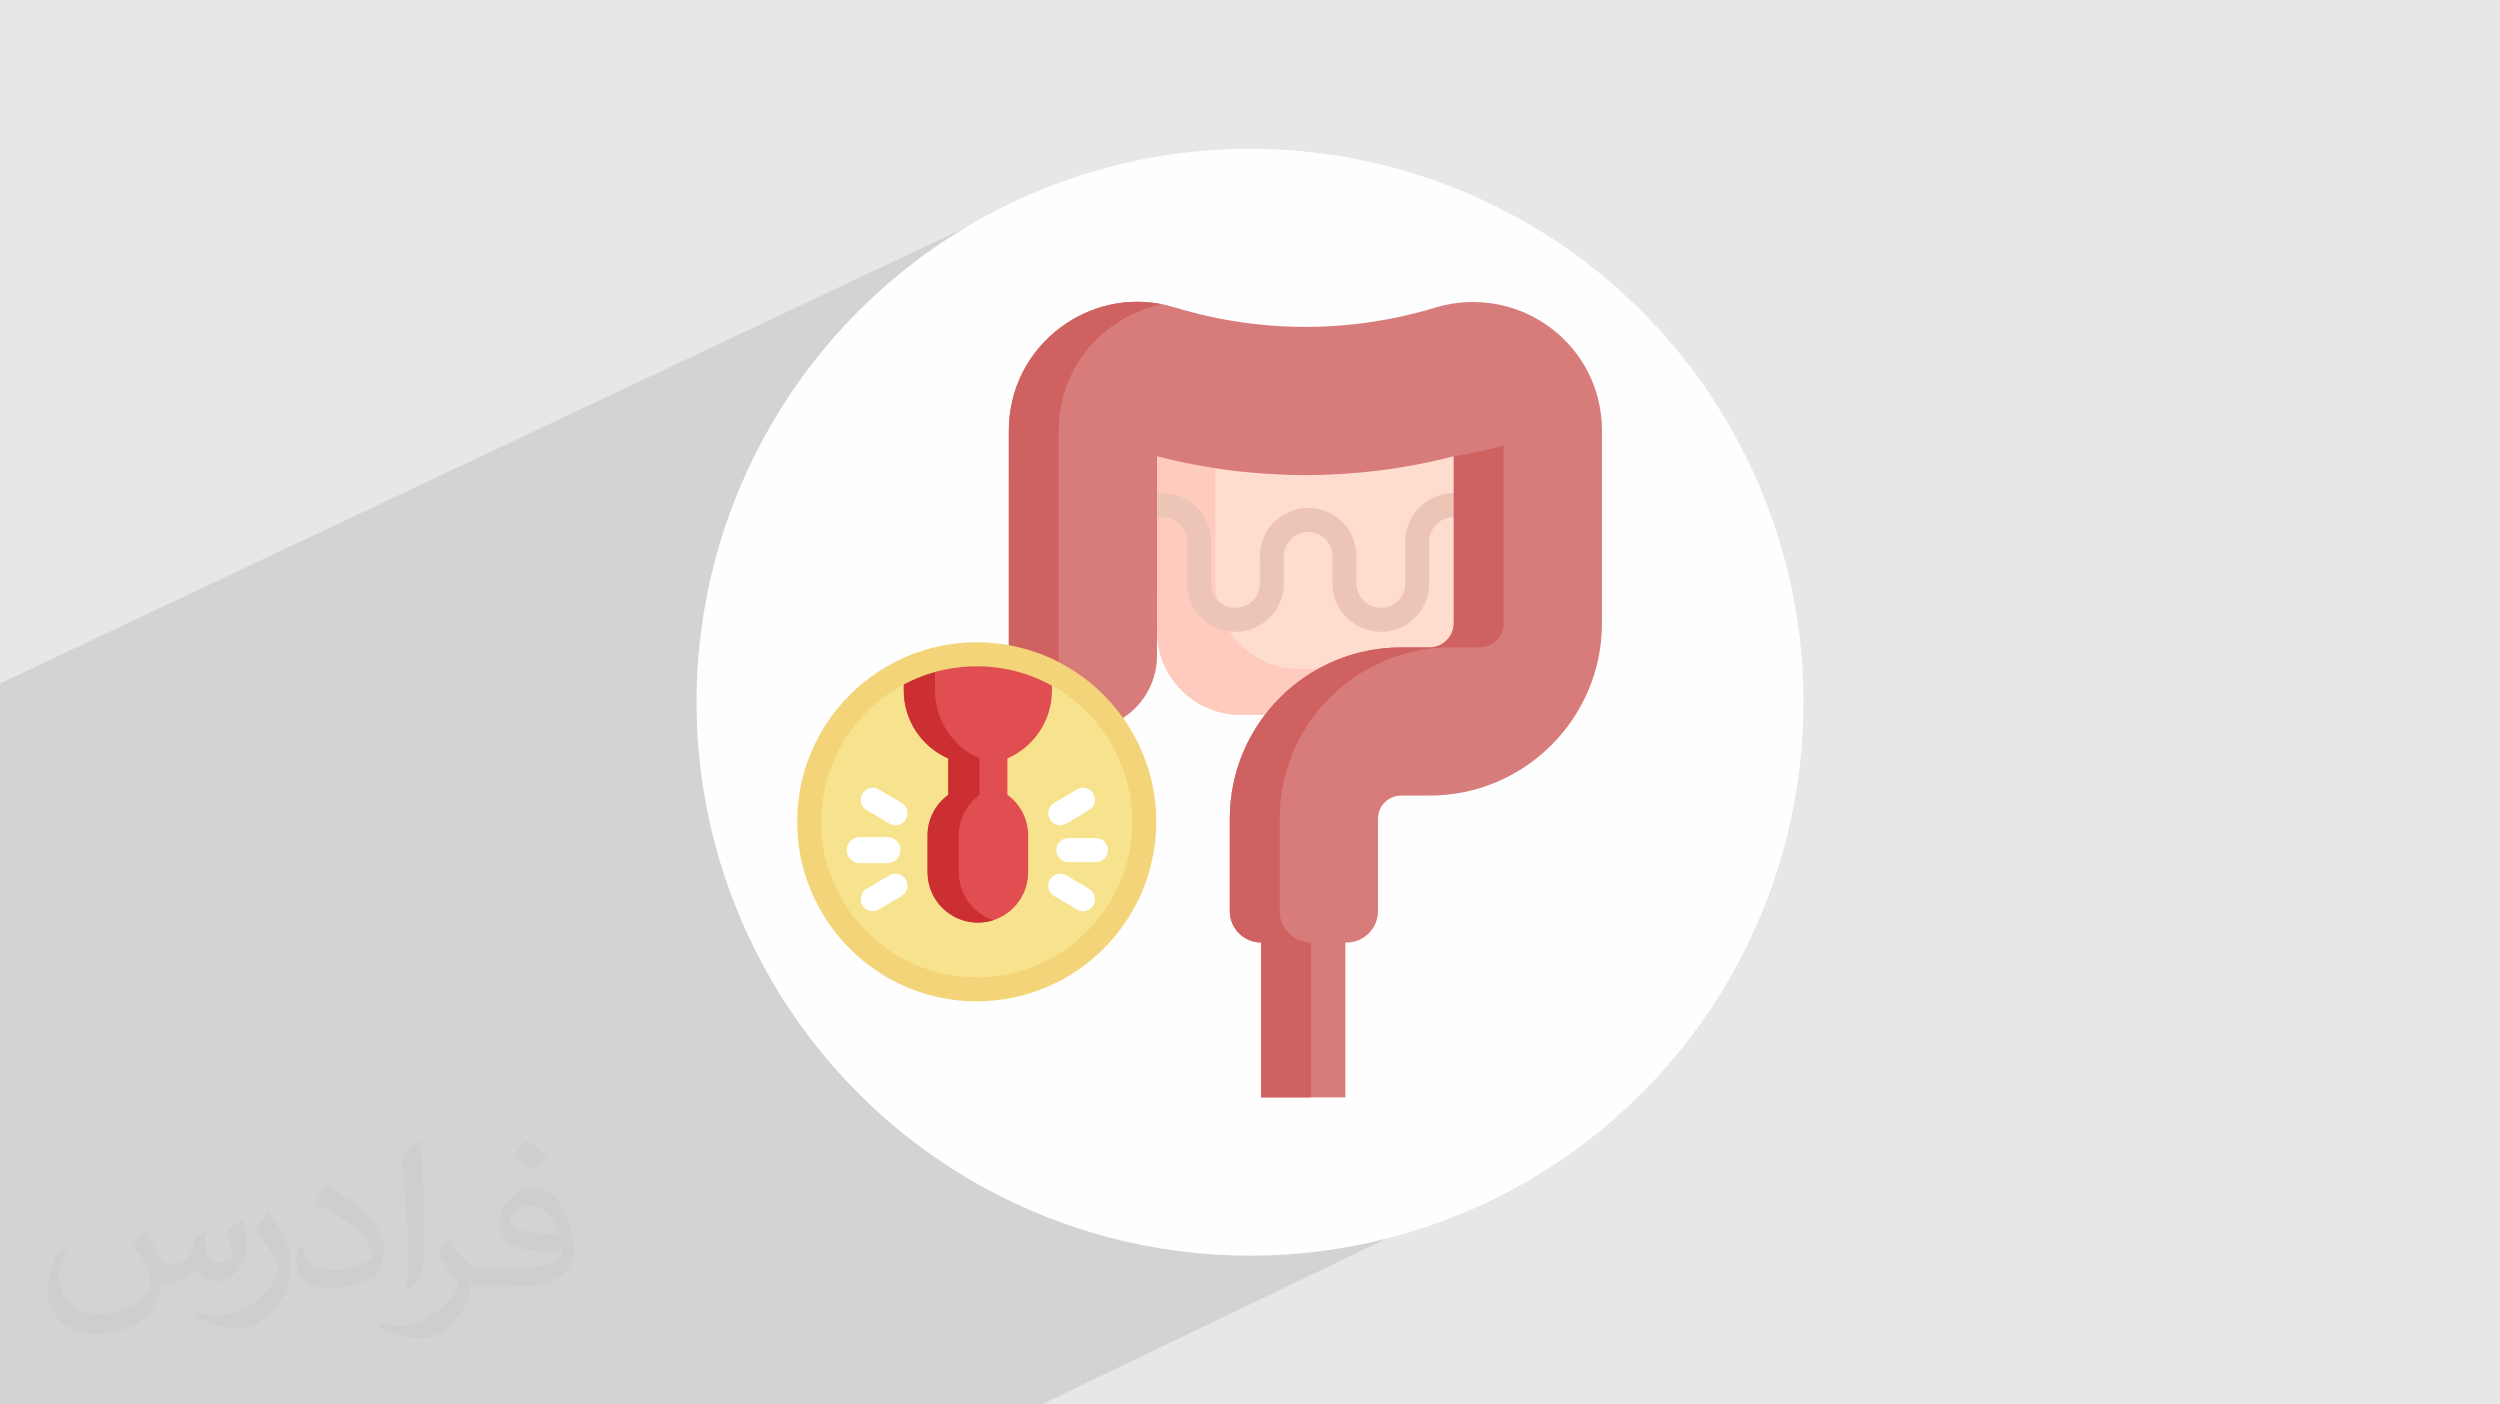 <?xml version="1.0" encoding="UTF-8"?>
<!DOCTYPE svg PUBLIC "-//W3C//DTD SVG 1.0//EN" "http://www.w3.org/TR/2001/REC-SVG-20010904/DTD/svg10.dtd">
<!-- Creator: CorelDRAW -->
<svg xmlns="http://www.w3.org/2000/svg" xml:space="preserve" width="94.192mm" height="52.917mm" version="1.0" style="shape-rendering:geometricPrecision; text-rendering:geometricPrecision; image-rendering:optimizeQuality; fill-rule:evenodd; clip-rule:evenodd"
viewBox="0 0 9404.92 5283.66"
 xmlns:xlink="http://www.w3.org/1999/xlink"
 xmlns:xodm="http://www.corel.com/coreldraw/odm/2003"
 enable-background="new 0 0 512 512">
 <defs>
  <style type="text/css">
   <![CDATA[
    .str0 {stroke:white;stroke-width:7.61;stroke-miterlimit:22.926}
    .fil3 {fill:#FEFEFE}
    .fil11 {fill:#CC2F32;fill-rule:nonzero}
    .fil8 {fill:#D06161;fill-rule:nonzero}
    .fil7 {fill:#D87B7B;fill-rule:nonzero}
    .fil10 {fill:#E04E51;fill-rule:nonzero}
    .fil6 {fill:#ECC5B7;fill-rule:nonzero}
    .fil13 {fill:#F4D478;fill-rule:nonzero}
    .fil9 {fill:#F7E38D;fill-rule:nonzero}
    .fil5 {fill:#FFCBBE;fill-rule:nonzero}
    .fil4 {fill:#FFDDCE;fill-rule:nonzero}
    .fil12 {fill:white;fill-rule:nonzero}
    .fil2 {fill:#373435;fill-opacity:0.031}
    .fil1 {fill:#2B2A29;fill-opacity:0.102}
    .fil0 {fill:#E6E7E8}
   ]]>
  </style>
 </defs>
 <g id="Layer_x0020_1">
  <polygon class="fil0" points="-0,0 9404.92,0 9404.92,5283.66 -0,5283.66 "/>
  <polygon class="fil1" points="5558.94,3570.18 5957.14,4303.57 3917.97,5283.66 -0,5283.66 -0,2571.17 4007.12,678.67 "/>
  <path class="fil2" d="M548.54 4627.69c17.95,27.21 29.6,53.36 40.96,82.43 8.45,16.91 12.93,48.09 52.57,48.09 11.61,0 28.28,-3.42 43.06,-11.61 16.63,-8.73 29.32,-21.94 35.94,-42l15.85 -53.36 38.57 -19.02 2.64 2.64c-5.27,20.09 -6.59,39.36 -6.59,54.43 0,44.63 38.57,61.56 69.22,61.56 17.95,0 34.09,-8.73 34.09,-25.11 0,-21.13 -8.98,-57.06 -20.62,-89.29 17.95,-17.95 35.94,-35.94 56.53,-50.47l3.17 1.6c8.98,38.04 14,75.56 14,100.66 0,24.57 -10.83,51.79 -19.81,69.49 -18.49,34.87 -51.25,62.62 -90.87,62.62 -30.1,0 -63.65,-15.07 -86.66,-43.06l-1.32 0c-21.66,26.96 -55.22,51.25 -108.86,51.25l-16.63 0c-2.64,35.41 -10.29,60.49 -21.94,82.95 -31.95,62.34 -126.81,106.47 -216.1,106.47 -124.17,0 -186.51,-71.59 -186.51,-166.96 0,-58.91 19.27,-113.6 48.88,-152.42l24.29 10.04c-18.49,35.41 -30.91,68.68 -30.91,101.45 0,89.29 72.66,131.83 156.4,131.83 77.68,0 173.83,-49.41 191.28,-106.72 -6.59,-62.62 -30.1,-91.93 -66.04,-148.99 10.83,-19.02 24.83,-38.04 42.28,-58.38l3.17 0 0 0 0 0 -0.02 -0.09zm1432.13 -336.04c26.15,16.39 51.79,35.66 76.87,57.85 -14,19.81 -31.45,37.79 -53.11,53.64 -25.11,-20.34 -50.19,-37.79 -75.84,-56.27 17.42,-19.55 34.62,-38.29 52.04,-55.22l0 0 0 0 0 0 0 0 0 0 0.03 0zm13.47 244.11c-42.28,0 -76.87,27.75 -76.87,48.34 0,44.13 84.53,57.85 185.72,57.31 -12.68,-51.79 -57.06,-105.68 -108.86,-105.68l0.01 0.03zm-94.86 236.19c54.96,0 103.04,-1.6 139.74,-10.83 40.96,-10.29 75.56,-30.91 75.56,-45.17 0,-3.7 0,-8.19 -1.32,-11.89 -22.98,2.11 -49.41,2.11 -72.38,2.11 -74.49,0 -131.55,-16.91 -154.02,-58.66 -5.55,-11.61 -9.51,-24.57 -9.51,-39.36 0,-40.43 17.42,-79.79 48.09,-107 25.61,-22.45 53.89,-36.44 82.67,-36.44 52.04,0 93.51,41.75 122.57,107.54 15.85,35.94 26.68,77.4 26.68,129.72 0,34.87 -9.51,64.19 -31.17,85.85 -40.43,39.11 -114.92,53.89 -229.04,53.89l-51.79 0 0 0 -13.47 0c-28.28,0 -48.62,-5.02 -64.72,-17.42l-2.64 0c0.79,6.59 1.32,12.93 1.32,19.02 0,25.61 -8.45,58.38 -25.61,84.53 -50.72,75.3 -105.68,108.04 -153.24,108.04 -48.09,0 -107,-18.49 -160.11,-42.54l9.51 -18.49c17.17,7.13 40.96,11.89 73.7,11.89 85.85,0 198.66,-82.43 212.66,-163 -3.17,-6.59 -8.98,-15.32 -17.17,-24.57 -25.11,-29.85 -40.96,-54.68 -55.75,-80.83 12.68,-25.11 24.29,-45.17 35.13,-63.4l4.49 -0.53c36.72,74.77 69.99,117.55 144.23,117.55l11.61 0 0 0 53.89 0 0 0 0 0 0 0 0 0 0 0 0.09 0.01zm-371.98 79c6.34,-34.34 6.87,-72.91 6.87,-108.86l0 -53.36c0,-99.6 -12.68,-244.36 -22.98,-338.68 17.95,-19.27 43.06,-42 62.87,-57.31l5.81 1.6c13.47,118.62 16.63,256 16.63,383.06 0,33.3 -1.32,65.79 -4.49,89.55 -1.85,30.1 -19.27,52.83 -56.53,87.7l-8.19 -3.7zm-382.8 -157.19c1.85,46.77 24.83,83.49 105.15,83.49 49.93,0 92.19,-12.93 138.96,-35.13 8.45,-3.7 12.93,-8.73 12.93,-12.93 0,-29.32 -22.45,-68.15 -60.23,-103.55 -36.72,-33.3 -85.34,-62.62 -130.76,-82.18 -15.6,-6.59 -20.62,-13.47 -20.62,-20.09 0,-13.47 17.95,-41.75 32.77,-62.09l5.02 -0.53c52.04,27.21 110.17,67.64 153.24,112.53 39.11,41.47 63.4,83.49 63.4,129.19 0,33.81 -10.29,65.51 -26.96,95.11 -57.06,28.79 -117.83,50.72 -178.06,50.72 -73.17,0 -123.1,-34.34 -123.1,-114.92 0,-8.73 0,-22.19 3.17,-39.64l25.11 0 0 0 0 0 0 0 0 0 0 0 -0.02 0zm-132.37 -132.9l45.45 73.45c16.63,27.21 32.23,56.81 32.23,103.55l0 59.7c0,48.34 -30.91,100.13 -80.83,151.38 -39.11,34.62 -73.7,49.41 -105.68,49.41 -47.55,0 -101.98,-14.79 -164.85,-41.75l7.13 -18.49c19.81,5.27 42.79,9.77 71.06,9.77 90.36,-0.53 182.8,-66.57 225.08,-147.15 5.02,-9.26 6.87,-17.95 6.87,-24.04 0,-9.26 -5.02,-19.55 -8.98,-28.79 -22.98,-43.31 -48.62,-82.95 -76.87,-119.68 14.79,-23.25 29.6,-45.7 45.7,-67.9l3.7 0.53 0 0 0 0 0 0 0 0 0 0 -0.02 0.01z"/>
  <circle class="fil3" cx="4702.46" cy="2641.83" r="2082.1"/>
  <g id="_1248744748448">
   <g>
    <path class="fil4" d="M5656.44 1437.92l0 1251.29 -989.11 0c-173.87,0 -314.79,-140.98 -314.79,-314.84l-203.18 -41.08 0 -895.36 1507.09 0z"/>
    <path class="fil5" d="M5584.14 2516.79l0 172.42 -916.81 0c-173.87,0 -314.79,-140.98 -314.79,-314.84l-203.18 -41.08 0 -895.36 104.8 0 317.85 194.66 0 566.82c0,175.29 142.1,317.39 317.39,317.39l694.75 0z"/>
    <path class="fil6" d="M5742.07 2376.96c-100.34,0 -181.97,-81.63 -181.97,-181.96l0 -157.67c0,-50.52 -41.1,-91.63 -91.62,-91.63 -50.53,0 -91.63,41.11 -91.63,91.63l0 157.67c0,100.34 -81.64,181.96 -181.97,181.96 -100.34,0 -181.97,-81.63 -181.97,-181.96l0 -101.93c0,-50.52 -41.1,-91.63 -91.62,-91.63 -50.53,0 -91.64,41.11 -91.64,91.63l0 101.93c0,100.34 -81.63,181.96 -181.96,181.96 -100.34,0 -181.96,-81.63 -181.96,-181.96l0 -157.67c0,-50.52 -41.11,-91.63 -91.63,-91.63 -50.53,0 -91.63,41.11 -91.63,91.63 0,24.95 -20.23,45.17 -45.17,45.17 -24.95,0 -45.17,-20.22 -45.17,-45.17 0,-100.34 81.63,-181.96 181.96,-181.96 100.34,0 181.97,81.63 181.97,181.96l0 157.67c0,50.52 41.11,91.63 91.63,91.63 50.52,0 91.63,-41.11 91.63,-91.63l0 -101.93c0,-100.34 81.63,-181.96 181.97,-181.96 100.33,0 181.96,81.63 181.96,181.96l0 101.93c0,50.52 41.1,91.63 91.63,91.63 50.52,0 91.63,-41.11 91.63,-91.63l0 -157.67c0,-100.34 81.63,-181.96 181.96,-181.96 100.34,0 181.97,81.63 181.97,181.96l0 157.67c0,50.52 41.11,91.63 91.63,91.63 50.52,0 91.63,-41.11 91.63,-91.63 0,-24.95 20.22,-45.17 45.17,-45.17 24.94,0 45.17,20.22 45.17,45.17 0,100.34 -81.64,181.96 -181.97,181.96l0 0z"/>
    <g>
     <path class="fil7" d="M5061.3 4128.42l0 -582.81 4.73 0c65.09,0 117.86,-52.77 117.86,-117.86l0 -347.64c0,-48.12 39.01,-87.14 87.14,-87.14l106.64 0c358.34,0 648.82,-290.49 648.82,-648.82l0 -724.1c0,-154.79 -71.27,-296.41 -195.53,-388.58 -122.91,-91.16 -283.89,-119.03 -430.57,-74.54 -320.63,97.25 -659.55,97.13 -980.13,-0.32 -148.22,-45.06 -304.61,-17.99 -429.09,74.26 -124.53,92.29 -195.96,234.12 -195.98,389.12l-0.1 846.73c-0.01,114.38 68.91,212.63 167.46,255.6l0 258.96c0,60.3 46.9,111.67 107.17,113.81 63.27,2.25 115.29,-48.38 115.29,-111.15l0 -261.59c98.57,-42.94 167.52,-141.18 167.54,-255.56l0.09 -750.32c183.57,47.24 370.85,70.85 558.22,70.84 187.32,0 374.67,-23.6 558.19,-70.83l0 627.68c0,50.47 -40.91,91.38 -91.38,91.38l-106.64 0c-355.98,0 -644.57,288.58 -644.57,644.57l0 347.64c0,65.1 52.77,117.86 117.87,117.86l0 582.81 316.98 0.01zm0 0l0 0 0 0z"/>
    </g>
    <g>
     <path class="fil8" d="M4931.82 3545.61c-65.1,0 -117.86,-52.77 -117.86,-117.87l0 -347.63c0,-355.99 288.58,-644.57 644.57,-644.57l106.64 0c50.46,0 91.38,-40.92 91.38,-91.38l0 -667.45c-62.12,15.99 -124.67,29.2 -187.51,39.77l0 627.68c0,50.46 -40.92,91.38 -91.38,91.38l-106.65 0c-355.98,0 -644.57,288.58 -644.57,644.57l0 347.63c0,65.1 52.77,117.87 117.87,117.87l0 582.81 187.51 0 0 -582.81z"/>
     <path class="fil8" d="M4150.07 2981.27l0 -258.96c-98.56,-42.96 -167.48,-141.22 -167.47,-255.6l0.11 -846.73c0.01,-155 71.44,-296.82 195.97,-389.11 58.73,-43.52 124.56,-72.52 193.29,-86.3 -133.35,-26.36 -269.77,4.01 -380.79,86.3 -124.53,92.29 -195.96,234.12 -195.98,389.11l-0.1 846.73c-0.02,114.39 68.9,212.64 167.46,255.6l0 258.96c0,60.31 46.9,111.67 107.17,113.82 41.4,1.47 77.86,-19.76 98.2,-52.15 -11.32,-17.91 -17.85,-39.17 -17.85,-61.67z"/>
    </g>
    <path class="fil9" d="M4304.67 3091.54c0,348.09 -282.15,630.25 -630.26,630.25 -348.09,0 -630.25,-282.15 -630.25,-630.25 0,-249.69 145.2,-465.48 355.81,-567.49 82.92,-40.24 176.03,-62.75 274.43,-62.75 101.79,0 197.9,24.14 282.99,67.03 205.97,103.58 347.26,316.96 347.26,563.22z"/>
    <path class="fil10" d="M3957.42 2528.32l0 69.43c0,114.37 -68.96,212.6 -167.55,255.53l0 136.65c47.34,34.39 78.11,90.15 78.11,153.15l0 138.4c0,52.27 -21.2,99.61 -55.41,133.88 -34.27,34.21 -81.61,55.41 -133.82,55.41 -104.55,0 -189.28,-84.74 -189.28,-189.28l0 -138.4c0,-62.93 30.78,-118.64 77.99,-153.03l0 -136.77c-98.58,-43 -167.48,-141.23 -167.48,-255.59l0 -73.65c82.92,-40.24 176.03,-62.75 274.44,-62.75 101.77,0 197.88,24.14 282.98,67.03l0 0z"/>
    <path class="fil11" d="M3737.48 3461.5c-18.49,6.02 -38.24,9.28 -58.72,9.28 -104.55,0 -189.28,-84.74 -189.28,-189.28l0 -138.4c0,-62.93 30.78,-118.64 77.99,-153.03l0 -136.77c-98.58,-42.99 -167.48,-141.23 -167.48,-255.58l0 -73.66c37.21,-18.06 76.54,-32.58 117.49,-43l0 116.65c0,114.37 68.91,212.6 167.49,255.59l0 136.77c-47.22,34.39 -77.99,90.09 -77.99,153.03l0 138.4c-0.01,84.01 54.74,155.25 130.5,180.01l0 0z"/>
    <g>
     <g>
      <path class="fil12 str0" d="M3338.53 3243.33l-104.14 0c-24.94,0 -45.17,-20.22 -45.17,-45.16 0,-24.95 20.23,-45.17 45.17,-45.17l104.14 0c24.95,0 45.17,20.22 45.17,45.17 0,24.94 -20.22,45.17 -45.17,45.17l0 -0.01z"/>
      <path class="fil12" d="M3368.59 3104.48c-7.84,0 -15.78,-2.04 -23.02,-6.33l-85.44 -50.73c-21.45,-12.74 -28.52,-40.46 -15.78,-61.91 12.72,-21.44 40.44,-28.51 61.9,-15.78l85.45 50.73c21.44,12.74 28.51,40.46 15.78,61.91 -8.45,14.21 -23.46,22.11 -38.89,22.11z"/>
      <path class="fil12" d="M3283.23 3427.79c-15.42,0 -30.43,-7.9 -38.87,-22.12 -12.74,-21.45 -5.67,-49.16 15.78,-61.9l85.45 -50.73c21.46,-12.74 49.17,-5.66 61.9,15.78 12.73,21.45 5.67,49.16 -15.78,61.9l-85.45 50.73c-7.23,4.29 -15.18,6.34 -23.02,6.34l-0.01 0z"/>
     </g>
     <g>
      <path class="fil12" d="M4123.02 3243.33l-104.13 0c-24.95,0 -45.17,-20.22 -45.17,-45.16 0,-24.95 20.22,-45.17 45.17,-45.17l104.13 0c24.95,0 45.17,20.22 45.17,45.17 0,24.94 -20.23,45.17 -45.17,45.17l0 -0.01z"/>
      <path class="fil12" d="M3988.81 3104.48c-15.42,0 -30.44,-7.9 -38.88,-22.11 -12.74,-21.45 -5.67,-49.17 15.78,-61.91l85.44 -50.73c21.46,-12.74 49.17,-5.66 61.9,15.78 12.74,21.45 5.67,49.17 -15.78,61.91l-85.44 50.73c-7.23,4.29 -15.18,6.33 -23.02,6.33l0 0z"/>
      <path class="fil12" d="M4074.16 3427.79c-7.84,0 -15.78,-2.04 -23.01,-6.34l-85.45 -50.73c-21.44,-12.73 -28.51,-40.45 -15.78,-61.9 12.73,-21.45 40.45,-28.52 61.91,-15.78l85.44 50.73c21.45,12.74 28.51,40.45 15.78,61.9 -8.45,14.22 -23.47,22.12 -38.89,22.12z"/>
     </g>
    </g>
    <path class="fil13" d="M3674.42 3766.98c-372.42,0 -675.41,-302.99 -675.41,-675.42 0,-372.43 302.99,-675.41 675.41,-675.41 372.43,0 675.42,302.98 675.42,675.41 0,372.43 -302.99,675.42 -675.42,675.42zm0 -1260.49c-322.61,0 -585.07,262.46 -585.07,585.07 0,322.62 262.46,585.08 585.07,585.08 322.62,0 585.08,-262.46 585.08,-585.08 0,-322.61 -262.46,-585.07 -585.08,-585.07z"/>
   </g>
  </g>
 </g>
</svg>

